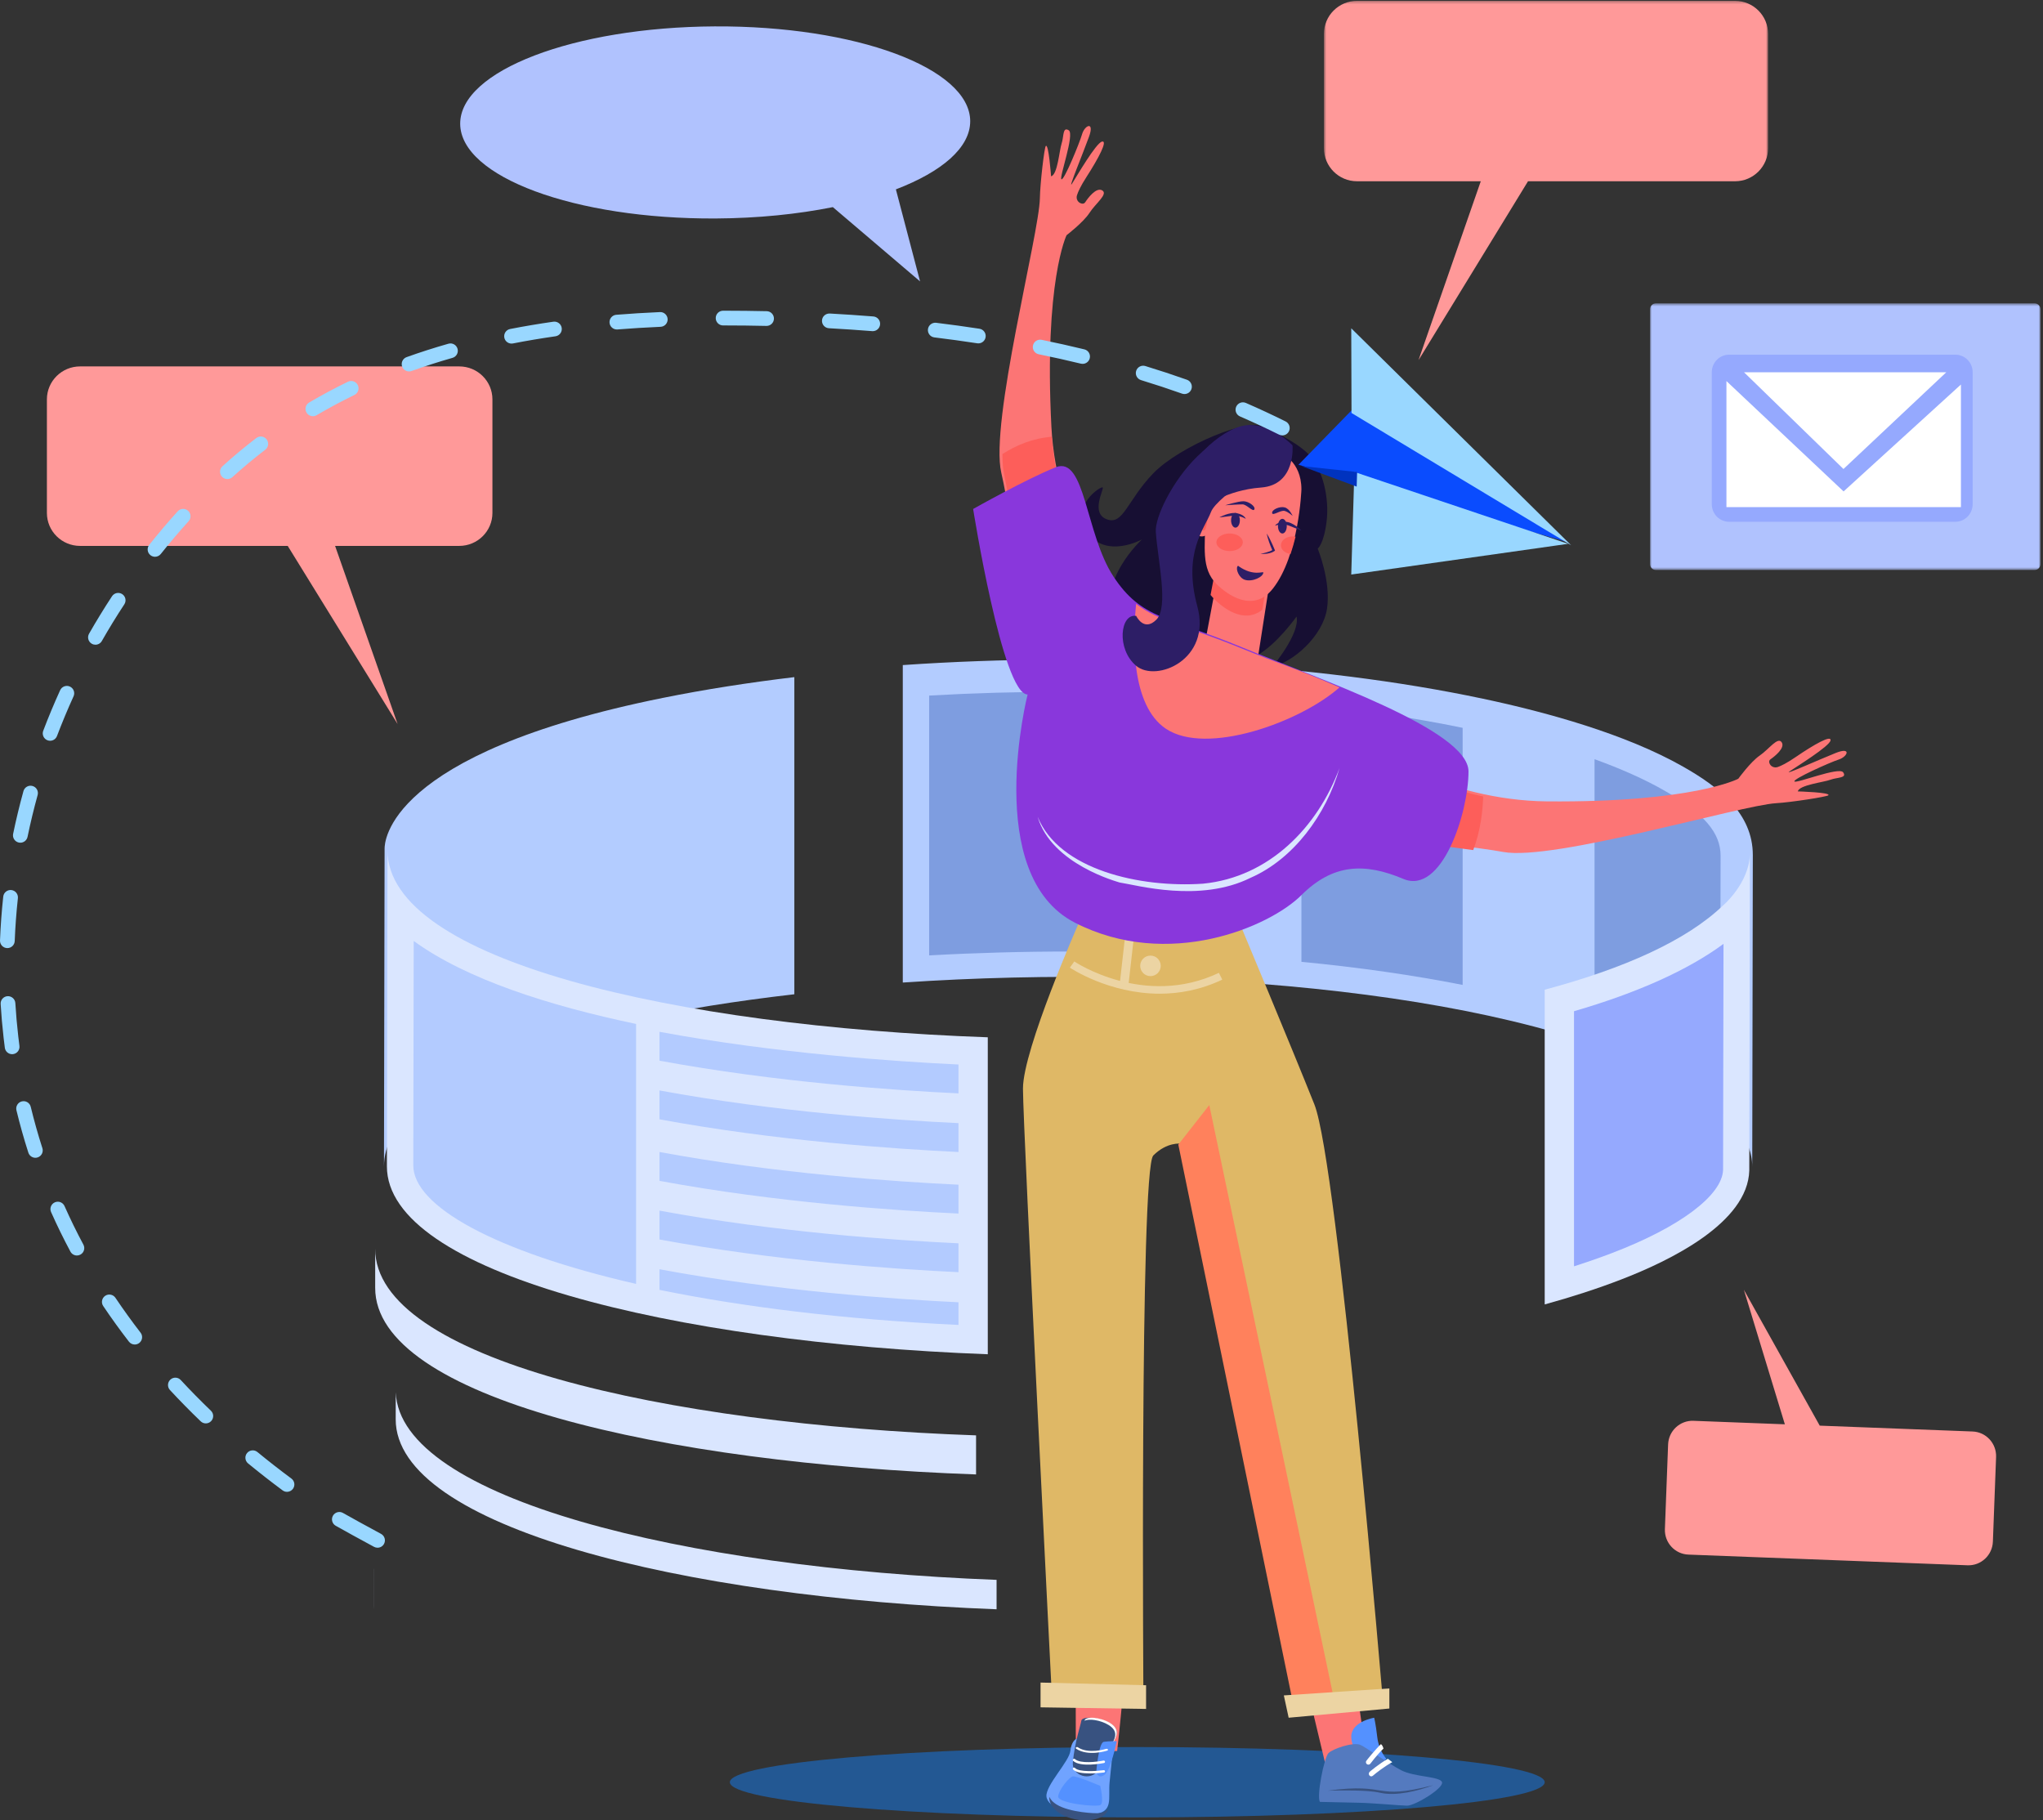<svg xmlns="http://www.w3.org/2000/svg" xmlns:xlink="http://www.w3.org/1999/xlink" width="697" height="621" viewBox="0 0 697 621">
    <rect x="0" y="0" width="697" height="621" fill="#333333" stroke="none"/>
    <defs>
        <path id="lth221ayka" d="M0.928 0.495L134.144 0.495 134.144 91.449 0.928 91.449z"/>
        <path id="th7mrzfdzc" d="M0.67 0.295L152.221 0.295 152.221 122.911 0.67 122.911z"/>
    </defs>
    <g fill="none" fill-rule="evenodd">
        <g>
            <g>
                <path fill="#B3CCFF" d="M271 231c-15.54 1.858-30.577 4.205-44.8 7.074-94.896 19.115-94.929 49.727-94.988 51.305-.005 1.282-.143 71.592-.143 71.407L131 398c.068-29.392 61.435-49.809 140-58.808V231zM574.192 261.525c-19.502-11.09-46.432-18.545-68.258-23.16C448.862 226.261 375.794 222.22 308 226.89v108.303c98.227-6.621 211.573 3.43 265.991 34.335 16.177 9.189 23.83 18.913 23.81 28.472.002-.467.003-.936.003-1.407.02-10.727.19-102.356.196-104.875.015-14.204-11.452-23.171-23.808-30.193" transform="translate(-743 -3553) translate(743 3553)"/>
                <path fill="#7E9DE0" d="M415 237.711c-17.08-1.12-34.623-1.711-52.248-1.711-15.384 0-30.734.433-45.752 1.296v88.635c15.9-.88 32.079-1.327 48.232-1.327 17.166 0 33.797.475 49.768 1.396v-88.289zM499 248.292c-16.902-3.465-35.454-6.252-55-8.292v88.126c19.69 1.89 38.092 4.545 55 7.874v-87.708zM568.279 269.963c-7.234-4.19-15.616-7.832-24.279-10.963v88.181c12.837 4.364 24.12 9.292 33.565 14.758 3.402 1.968 6.501 3.991 9.296 6.061l.139-76.085c.01-7.783-5.59-14.349-18.721-21.952" transform="translate(-743 -3553) translate(743 3553)"/>
                <g transform="translate(-743 -3553) translate(743 3553) translate(562 103)">
                    <mask id="kw0h8ro1ib" fill="#fff">
                        <use xlink:href="#lth221ayka"/>
                    </mask>
                    <path fill="#B0C2FE" d="M132.138 91.449H2.935c-1.11 0-2.007-.9-2.007-2.01V2.504c0-1.109.898-2.008 2.007-2.008h129.203c1.108 0 2.007.9 2.007 2.008V89.44c0 1.11-.899 2.009-2.007 2.009" mask="url(#kw0h8ro1ib)"/>
                </g>
                <path fill="#95A9FE" d="M667.102 178h-77.204c-3.258 0-5.898-2.686-5.898-6v-45c0-3.315 2.64-6 5.898-6h77.204c3.258 0 5.898 2.685 5.898 6v45c0 3.314-2.64 6-5.898 6" transform="translate(-743 -3553) translate(743 3553)"/>
                <path fill="#FFF" d="M664 127L595 127 628.924 160z" transform="translate(-743 -3553) translate(743 3553)"/>
                <path fill="#FFF" d="M628.967 167.648L589 130 589 173 669 173 669 131.179z" transform="translate(-743 -3553) translate(743 3553)"/>
                <path fill="#235893" d="M527 608c0 6.627-62.234 12-139 12-76.768 0-139-5.373-139-12 0-6.629 62.232-12 139-12 76.766 0 139 5.371 139 12" transform="translate(-743 -3553) translate(743 3553)"/>
                <path fill="#FC7575" d="M448 584.358L452.455 603 466 598.995s-.906-7.389-2.585-18.995L448 584.358zM367 579.565l.033 18.435 14.099-.66s.825-7.114 1.868-18.34l-16 .565z" transform="translate(-743 -3553) translate(743 3553)"/>
                <path fill="#170F33" d="M431.697 146.041s9.975 4.005 14.818 9.01c4.844 5.005 7.046 14.951 6.077 22.817-.968 7.864-3.044 9.294-3.044 9.294s4.58 11.01 3.19 20.447c-1.391 9.438-11.77 18.446-18.551 19.733 0 0 9.404-11.153 8.162-17.016 0 0-6.777 9.58-13.56 13.298-6.778 3.718-39.575 36.37-60.789 13.037 0 0 17.338-7.746 11.663-23.189-5.674-15.444 9.964-29.456 9.964-29.456s-12.178 6.72-18.543-2.288c-6.365-9.008 4.566-16.015 5.12-15.444.553.573-4.29 8.723 1.384 10.868 5.674 2.144 6.988-6.507 15.915-15.73 8.925-9.222 33.904-19.814 38.194-15.38" transform="translate(-743 -3553) translate(743 3553)"/>
                <path fill="#FC7575" d="M428.736 227.03L434 193.237 416.251 192 411 219.881c3.817 3.565 10.712 10.715 17.736 7.149" transform="translate(-743 -3553) translate(743 3553)"/>
                <path fill="#FD5E5A" d="M430.679 208L433 193.236 415.083 192 413 202.966c.211.264.435.527.675.783 3.307 3.572 10.708 9.323 17.004 4.25" transform="translate(-743 -3553) translate(743 3553)"/>
                <path fill="#FC7575" d="M436.743 154.502S444 157.09 444 166.97c0 0-.791 22.623-9.82 33.93-6.616 8.287-15.442 2.054-19.131-1.64-5.375-5.382-3.849-12.701-3.849-22.58 0-9.88 15.626-29.197 25.543-22.177" transform="translate(-743 -3553) translate(743 3553)"/>
                <path fill="#2D1E66" d="M423 177.5c0 1.38-.672 2.5-1.5 2.5s-1.5-1.12-1.5-2.5.672-2.5 1.5-2.5 1.5 1.12 1.5 2.5M439 179.5c0 1.379-.671 2.5-1.499 2.5-.828 0-1.501-1.121-1.501-2.5 0-1.38.673-2.5 1.501-2.5.828 0 1.499 1.12 1.499 2.5" transform="translate(-743 -3553) translate(743 3553)"/>
                <path fill="#2D1E66" d="M416 176.509s3.488-1.966 6.071-1.41C424.656 175.654 425 177 425 177s-2.11-1.395-4.909-1c-2.8.395-4.091.509-4.091.509M444 181s-2.841-2.97-5.55-3c-2.707-.028-3.45 1.34-3.45 1.34s2.494-.993 5.13.115C442.763 180.564 444 181 444 181M432.15 182c.403 1.95 1.098 3.819 1.898 5.66-.94.612-2.887 1.054-4.048 1.33 3.768.127 4.827-1.091 5-1.14 0 0-1.365-3.543-2.85-5.85" transform="translate(-743 -3553) translate(743 3553)"/>
                <path fill="#FD5E5A" d="M424 185c0 1.657-2.014 3-4.5 3s-4.5-1.343-4.5-3 2.014-3 4.5-3 4.5 1.343 4.5 3M440.999 183c-2.207 0-3.999 1.355-3.999 3.025 0 1.486 1.42 2.722 3.288 2.975.662-1.962 1.23-3.95 1.712-5.903-.32-.063-.656-.097-1.001-.097" transform="translate(-743 -3553) translate(743 3553)"/>
                <path fill="#2D1E66" d="M440.962 151.938s1.262 13.508-10.733 14.383c-11.996.875-19.62 6.797-19.62 6.797L405.268 189s-2.587-12.257-2.234-21.248c.353-8.991 13.289-21.497 21.867-22.64 8.58-1.143 16.062 6.826 16.062 6.826" transform="translate(-743 -3553) translate(743 3553)"/>
                <path fill="#FC7575" d="M412.202 175.353s-.878-2.893-3.613-2.263c-2.738.629-1.395 8.134 0 9.432 1.394 1.298 6.317.283 3.613-7.17" transform="translate(-743 -3553) translate(743 3553)"/>
                <path fill="#FD5E5A" d="M412 176.743s-1.434-3.743-2.57-2.484c-1.137 1.26.229 6.741 1.22 6.741s1.35-4.257 1.35-4.257" transform="translate(-743 -3553) translate(743 3553)"/>
                <path fill="#2D1E66" d="M422.655 193.213c-.327-.24-.224-.325-.463 0-.675.92.495 3.94 2.497 4.58 2.597.826 6.311-.99 6.311-2.487 0-.484-3.391 1.388-8.345-2.093M418 172.367s4.433-1.367 6.203-1.367c1.773 0 4.2 1.746 3.74 2.77-.46 1.025-2.587-1.707-4.049-1.707-1.461 0-5.894.304-5.894.304M441 176s-1.016-2.407-2.648-2.888c-1.633-.482-4.438.678-4.35 1.872.09 1.192 2.94-1.078 4.288-.68C439.636 174.7 441 176 441 176" transform="translate(-743 -3553) translate(743 3553)"/>
                <path fill="#FC7575" d="M389 219.82c-8.61-11.034-28.533-40.037-30.293-74.132-2.564-49.683 5.17-65.448 5.17-65.448s5.741-4.395 7.823-7.624c2.081-3.23 6.408-6.387 4.363-7.645-2.047-1.258-4.92 2.63-5.812 4.013-.313.484-.78.56-1.258.455-1.25-.276-1.95-1.595-1.577-2.791.379-1.213 1.258-3.176 3.236-6.245 4.163-6.459 7.368-12.554 5.316-12.099-2.053.457-8.773 12.093-10.26 14.4-1.485 2.307 3.851-10.597 5.822-16.041 1.97-5.446-1.455-4.01-2.352-.91-.9 3.098-6.183 15.948-7.05 15.415-.865-.533 4.604-15.417 2.48-16.724-2.126-1.308-1.612 2.087-2.408 4.46-.797 2.374-1.385 10.746-3.608 11.24 0 0-.83-11.411-1.812-10.316-.49.547-1.927 12.7-2.012 17.842-.203 12.1-17.154 76.65-13.159 93.63 3.896 16.554 9.012 64.091 22.617 73.65 15.99.567 17.355-3.621 24.774-15.13" transform="translate(-743 -3553) translate(743 3553)"/>
                <path fill="#FD5E5A" d="M358.815 149c-6.568.523-12.21 2.927-16.815 5.898-.001 2.763.175 5.112.572 6.923.995 4.545 2.075 11.405 3.378 19.179l17.05-8.998c-2.057-7.249-3.57-14.972-4.185-23.002" transform="translate(-743 -3553) translate(743 3553)"/>
                <path fill="#FC7575" d="M452.344 247c11.388 7.914 41.219 26.08 75.409 26.388 49.823.446 65.288-7.718 65.288-7.718s4.165-5.759 7.314-7.915c3.147-2.154 6.13-6.49 7.475-4.553 1.342 1.937-2.434 4.888-3.783 5.812-.472.323-.53.782-.404 1.24.328 1.203 1.675 1.83 2.856 1.418 1.2-.418 3.128-1.353 6.118-3.401 6.297-4.31 12.266-7.677 11.893-5.664-.372 2.014-11.746 9.023-13.993 10.562-2.25 1.54 10.445-4.177 15.818-6.317 5.367-2.139 4.069 1.25 1.004 2.25-3.065.999-15.71 6.663-15.143 7.482.57.82 15.245-5.108 16.637-3.096 1.394 2.011-2.023 1.651-4.366 2.524-2.343.871-10.696 1.786-11.102 3.969 0 0 11.453.334 10.399 1.335-.53.499-12.633 2.393-17.774 2.69-12.102.694-76.013 19.82-93.168 16.637-16.723-3.105-64.502-6.12-74.618-18.946-1.213-15.516 2.922-17.016 14.14-24.697" transform="translate(-743 -3553) translate(743 3553)"/>
                <path fill="#FD5E5A" d="M506 271.721c-8.723-1.884-16.88-4.653-24.172-7.721-1.567 4.393-.81 14.557 1.427 23.369 6.945 1.033 13.669 1.87 19.361 2.631 2.546-6.72 3.254-13.551 3.384-18.279" transform="translate(-743 -3553) translate(743 3553)"/>
                <path fill="#DFB866" d="M367.998 315S349 357.95 349 371.373c0 13.42 9.97 209.4 9.97 209.4l31.142 1.323s-1.34-183.21 3.351-187.906c4.691-4.698 9.38-4.029 9.38-4.029L442.94 585 472 582.786s-15.546-185.912-23.588-206.046C440.373 356.61 422.949 315 422.949 315h-54.95z" transform="translate(-743 -3553) translate(743 3553)"/>
                <path fill="#ECD4A3" d="M395.661 339c-17.405 0-30.48-8.772-30.661-8.894l1.514-2.106c.234.158 23.876 15.964 49.334 3.882L417 334.2c-7.423 3.522-14.695 4.8-21.339 4.8" transform="translate(-743 -3553) translate(743 3553)"/>
                <path fill="#ECD4A3" d="M396 329.5c0 1.933-1.567 3.5-3.5 3.5s-3.5-1.567-3.5-3.5 1.567-3.5 3.5-3.5 3.5 1.567 3.5 3.5M384.992 336L382 335.732 384.007 318 387 318.267z" transform="translate(-743 -3553) translate(743 3553)"/>
                <path fill="#8937DC" d="M332 173.633s10.003 63.293 18.584 63.293c0 0-15.647 61.578 16.152 77.852 31.8 16.275 66.364 1.458 77.228-9.376 10.863-10.833 21.704-11.095 34.828-5.557C491.914 305.382 501 277.334 501 263.17c0-14.164-51.149-31.542-76.891-42.195-25.743-10.654-34.66-9.72-44.249-24.317-9.59-14.597-9.59-41.275-19.686-37.25C350.079 163.437 332 173.634 332 173.634" transform="translate(-743 -3553) translate(743 3553)"/>
                <path fill="#FC7575" d="M423.893 221.327c-18.836-7.752-28.622-9.309-36.279-15.327-1.206 11.722-1.835 34.578 10.143 42.605 13.907 9.317 45.85-2.249 59.243-14.106-14.77-6.505-21.637-8.452-33.107-13.172" transform="translate(-743 -3553) translate(743 3553)"/>
                <path fill="#2D1E66" d="M437 156.007s-21.71 12.985-23.86 18.665c-2.151 5.68-9.65 13.809-4.671 32.105 4.981 18.295-13.988 26.111-20.84 20.368-6.851-5.743-5.453-17.922 0-17.025 0 0 2.616 5.555 6.875 1.288 4.261-4.267.542-19.89-.184-29.93-.727-10.038 24.46-50.41 42.68-25.47" transform="translate(-743 -3553) translate(743 3553)"/>
                <path fill="#70A3FF" d="M380 593.652l-1.432 14.22c-.58 5.755 1.61 10.572-5.932 11.07-7.541.498-15.226-2.262-15.622-6.058-.395-3.795 7.802-11.922 8.177-15.646s2.649-5.052 3.768-3.752c1.117 1.3 11.041.166 11.041.166" transform="translate(-743 -3553) translate(743 3553)"/>
                <path fill="#385280" d="M378 617.22c-1.358 1.374-3.151 1.422-5.11 1.319-4.17-.196-13.242-1.375-14.842-5.539-.204 1.098.268 2.277.896 3.186 4.643 6.335 17.974 6.142 19.056 1.033M366.02 601.203c-.439 4.679 6.242 6.664 8.737 2.6.04-.064.079-.128.118-.195 3.947-6.549 4.379-8.407 5.195-9.898.907-1.657 2.101-3.93-1.614-5.954-3.717-2.025-9.392-2.358-9.563-.687-.113 1.114-2.211 7.096-2.872 14.134" transform="translate(-743 -3553) translate(743 3553)"/>
                <path fill="#FFF" d="M378.686 587.777c3.379 2.051 2.294 4.355 1.467 6.034-.741 1.509-1.134 3.391-4.72 10.026l-.109.198c-.204.37-.439.692-.698.965.06-.095.12-.193.177-.299.036-.065.072-.128.108-.196 3.587-6.635 3.98-8.517 4.722-10.026.825-1.68 1.912-3.983-1.467-6.034-2.773-1.683-6.746-2.21-8.166-1.412.249-1.635 5.34-1.287 8.686.744" transform="translate(-743 -3553) translate(743 3553)"/>
                <path fill="#5491FF" d="M374 604.48s.818-9.986 2.562-10.254c1.745-.268 4.438-.223 4.438-.223s-2.024 9.986-4.236 11.513C374.55 607.04 374 604.48 374 604.48" transform="translate(-743 -3553) translate(743 3553)"/>
                <path fill="#FFF" d="M367.002 596.296c-.013.1.035.203.143.275 4.03 2.719 10.325.738 10.59.652.222-.071.325-.262.23-.429-.095-.166-.352-.243-.574-.172-.06.02-6.05 1.9-9.663-.538-.178-.121-.454-.11-.616.025-.064.054-.101.119-.11.187M366.002 600.385c-.013.124.032.254.138.347 2.546 2.303 10.183.778 10.507.712.241-.05.393-.274.344-.503-.053-.23-.291-.376-.533-.328-2.078.424-7.87 1.16-9.702-.496-.178-.161-.461-.155-.632.015-.072.071-.113.161-.122.253M366.002 603.355c-.01.1.021.205.095.29 1.9 2.114 9.657 1.153 10.536 1.036.232-.03.397-.229.362-.446-.033-.215-.25-.362-.486-.332-2.254.298-8.4.744-9.75-.76-.15-.167-.42-.192-.603-.053-.092.07-.144.166-.154.265" transform="translate(-743 -3553) translate(743 3553)"/>
                <path fill="#5491FF" d="M375.373 609.246s1.303 5.537.152 6.47c-1.15.934-14.75-.549-14.522-2.87.227-2.32 3.746-6.598 4.993-6.835 1.249-.235 9.377 3.235 9.377 3.235M468.819 586s-7.616 1.24-7.814 6.245c-.202 5.005 6.101 11.755 6.101 11.755l5.894-3.966s-2.586-2.764-3.13-7.47c-.545-4.71-1.051-6.564-1.051-6.564" transform="translate(-743 -3553) translate(743 3553)"/>
                <path fill="#547ABF" d="M450.354 614.708l13.046.29c5.374.118 13.929.942 16.614 1.002 2.686.059 12.551-5.942 11.96-7.987-.592-2.042-9.429-1.731-13.981-4.116-4.55-2.385-12.379-8.104-14-8.687-2.539-.91-9.162 1.337-10.733 2.825-1.571 1.488-4.219 15.312-2.906 16.673" transform="translate(-743 -3553) translate(743 3553)"/>
                <path fill="#385280" d="M453 610.88c21.308-2.88 15.105 3.47 36-1.88-5.092 1.94-12.613 3.813-17.956 2.633-2.904-.647-5.952-.716-8.96-.804-3.023-.069-6.05-.014-9.084.052" transform="translate(-743 -3553) translate(743 3553)"/>
                <path fill="#FFF" d="M467.183 605.673c.289.379.814.437 1.17.131 1.249-1.075 4.005-3.214 6.647-4.652-.494-.37-1-.757-1.507-1.152-3.16 1.838-5.994 4.264-6.186 4.426-.356.31-.41.868-.124 1.247M466.416 601.883c.404.236.922.104 1.162-.295.02-.035 2.398-3.164 4.422-5.069-.195-.642-.421-1.2-.873-1.519-2.031 1.968-4.917 5.583-5.007 5.736-.24.394-.109.911.296 1.147" transform="translate(-743 -3553) translate(743 3553)"/>
                <path fill="#ECD4A3" d="M355 574L391 574.914 391 583 355 582.454z" transform="translate(-743 -3553) translate(743 3553)"/>
                <path fill="#FF815C" d="M402 390.471L441.948 585 456 583.927 412.568 377z" transform="translate(-743 -3553) translate(743 3553)"/>
                <path fill="#ECD4A3" d="M438 578.381L474 576 474 582.857 439.646 586z" transform="translate(-743 -3553) translate(743 3553)"/>
                <path fill="#DAE6FF" d="M337 353.87c-106.58-3.778-204.87-26.216-204.8-63.87l-.2 107.866c-.068 36.299 97.578 60.11 205 64.134V353.87z" transform="translate(-743 -3553) translate(743 3553)"/>
                <path fill="#DAE6FF" d="M128 426v13.329c-.07 37.536 98.317 59.905 205 63.671v-13.329C226.317 485.907 127.93 463.536 128 426M127.5 535l-.016 12.96c0 .349.006.694.016 1.04l.016-13.552c-.007-.15-.012-.297-.017-.448M135.018 475l-.018 9.164c-.068 36.696 97.577 60.766 205 64.836v-10.034c-106.572-4.037-203.52-27.76-204.982-63.966" transform="translate(-743 -3553) translate(743 3553)"/>
                <path fill="#B3CBFF" d="M141.142 321L141 397.547c-.027 13.818 27.443 29.333 76 40.453v-88.687c-29.732-6.23-57.959-15.25-75.858-28.313M225 352v9.846c39.585 7.343 80.416 10.135 102 11.154v-9.846c-21.584-1.019-62.415-3.81-102-11.154M225 381.846c39.585 7.343 80.416 10.135 102 11.154v-9.846c-21.584-1.019-62.415-3.812-102-11.154v9.846zM225 402.847c39.585 7.341 80.416 10.134 102 11.153v-9.847c-21.584-1.018-62.415-3.81-102-11.153v9.847zM225 422.846c39.585 7.343 80.416 10.135 102 11.154v-9.846c-21.584-1.019-62.415-3.81-102-11.154v9.846zM225 440.035c28.035 5.733 62.372 10.061 102 11.965v-7.733c-21.584-1.03-62.415-3.85-102-11.267v7.035z" transform="translate(-743 -3553) translate(743 3553)"/>
                <path fill="#DAE6FF" d="M597 291c-.012 10.393-9.708 18.422-9.084 17.818-12.49 12.05-33.936 21.61-60.916 28.818V445c9.258-2.544 17.989-5.374 26.08-8.5 16.71-6.43 43.246-19.36 43.713-37.204.002-.118-.034 19.812.207-108.296" transform="translate(-743 -3553) translate(743 3553)"/>
                <path fill="#95A9FE" d="M537 344.973c21.755-6.327 38.841-14.025 51-22.973l-.145 77.079c-.287 8.706-14.77 19.57-37.826 28.367-4.117 1.577-8.472 3.097-13.029 4.554v-87.027z" transform="translate(-743 -3553) translate(743 3553)"/>
                <path fill="#B0C2FE" d="M243.824 9.003c48.049-.26 87.079 14.198 87.176 32.293.05 9.05-9.644 17.293-25.356 23.307L313.895 96 284.14 70.66c-11.96 2.403-25.548 3.796-39.963 3.875-48.048.26-87.079-14.197-87.176-32.293-.098-18.096 38.774-32.977 86.824-33.239" transform="translate(-743 -3553) translate(743 3553)"/>
                <g transform="translate(-743 -3553) translate(743 3553) translate(451)">
                    <mask id="waw7d0ifzd" fill="#fff">
                        <use xlink:href="#th7mrzfdzc"/>
                    </mask>
                    <path fill="#F99" d="M140.933.294H11.959C5.725.294.67 5.358.67 11.601v38.93c0 6.245 5.056 11.307 11.29 11.307H54.19l-21.264 61.073 37.378-61.073h70.629c6.233 0 11.288-5.062 11.288-11.307v-38.93c0-6.243-5.055-11.307-11.288-11.307" mask="url(#waw7d0ifzd)"/>
                </g>
                <path fill="#F99" d="M27.322 125h129.355c6.253 0 11.323 5.038 11.323 11.25v38.734c0 6.213-5.07 11.25-11.323 11.25h-42.358L135.648 247 98.16 186.235H27.322c-6.254 0-11.322-5.038-11.322-11.25V136.25c0-6.212 5.068-11.25 11.322-11.25M671.25 533.994l-95.226-3.647c-4.604-.176-8.193-4.073-8.018-8.706l1.093-28.871c.175-4.63 4.048-8.243 8.652-8.067l31.18 1.194L594.945 440l25.884 46.354 52.15 1.996c4.602.176 8.191 4.073 8.016 8.705l-1.091 28.873c-.176 4.631-4.049 8.242-8.653 8.066" transform="translate(-743 -3553) translate(743 3553)"/>
                <path fill="#DAE6FF" d="M457 262c-4.547 15.973-15.737 31.076-30.33 37.451-17.342 8.638-38.869 2.48-44.726 1.604-.408-.196-23.194-6.113-27.944-22.438 7.312 18.106 34.932 24.319 56.41 22.85C433.043 299.26 449.564 282.11 457 262" transform="translate(-743 -3553) translate(743 3553)"/>
                <path fill="#99D7FF" d="M462.578 163c-.448 0-.906-.13-1.31-.4-1.983-1.325-4.036-2.652-6.096-3.939-1.144-.715-1.514-2.255-.826-3.445.69-1.188 2.176-1.57 3.322-.857 2.102 1.314 4.197 2.665 6.222 4.021 1.124.75 1.448 2.304.724 3.469-.464.746-1.242 1.151-2.036 1.151M261.53 111.184h-.058c-4.807-.106-9.51-.16-13.979-.16h-.8c-1.386 0-2.51-1.126-2.51-2.512 0-1.387 1.124-2.512 2.51-2.512h.8c4.507 0 9.247.055 14.091.16 1.386.031 2.485 1.18 2.455 2.568-.03 1.367-1.148 2.456-2.51 2.456M210.45 112.4c-1.294 0-2.394-.995-2.499-2.31-.11-1.384.92-2.593 2.302-2.705 4.807-.385 9.82-.694 14.903-.918 1.36-.075 2.558 1.013 2.62 2.401.06 1.385-1.013 2.557-2.4 2.62-5.023.219-9.976.525-14.72.904-.069.005-.138.008-.206.008m87.307.575c-.07 0-.137-.005-.205-.009-4.834-.387-9.794-.72-14.747-.991-1.384-.075-2.445-1.258-2.37-2.646.076-1.385 1.226-2.413 2.646-2.372 4.992.274 9.997.609 14.873 1.002 1.383.11 2.414 1.321 2.302 2.705-.105 1.315-1.205 2.31-2.5 2.31m36.022 4.168c-.128 0-.256-.009-.384-.03-4.804-.734-9.726-1.412-14.624-2.007-1.376-.168-2.355-1.42-2.189-2.797.168-1.378 1.429-2.343 2.797-2.19 4.95.603 9.922 1.285 14.778 2.03 1.37.21 2.312 1.491 2.1 2.864-.189 1.24-1.26 2.13-2.478 2.13m-159.26.07c-1.178 0-2.226-.83-2.462-2.03-.265-1.36.623-2.68 1.985-2.947 4.776-.932 9.74-1.769 14.757-2.486 1.36-.19 2.644.76 2.841 2.133.194 1.373-.758 2.647-2.131 2.841-4.932.705-9.811 1.526-14.507 2.444-.162.031-.324.046-.483.046m194.832 6.919c-.196 0-.395-.024-.594-.07-4.687-1.138-9.528-2.218-14.388-3.21-1.36-.278-2.238-1.605-1.96-2.963.278-1.361 1.603-2.238 2.962-1.96 4.922 1.004 9.824 2.098 14.57 3.25 1.35.326 2.177 1.686 1.849 3.033-.279 1.15-1.307 1.92-2.44 1.92m-229.788 2.58c-1.03 0-1.997-.637-2.365-1.662-.467-1.307.21-2.745 1.515-3.215 4.61-1.652 9.416-3.195 14.283-4.58 1.333-.38 2.723.391 3.103 1.726.38 1.334-.393 2.725-1.727 3.103-4.76 1.358-9.457 2.865-13.96 4.481-.283.1-.568.148-.849.148m264.543 7.715c-.279 0-.563-.045-.84-.144-4.567-1.62-9.272-3.171-13.982-4.61-1.325-.406-2.074-1.808-1.669-3.137.407-1.325 1.81-2.075 3.136-1.667 4.78 1.46 9.557 3.033 14.193 4.678 1.309.464 1.99 1.9 1.528 3.207-.365 1.03-1.334 1.673-2.366 1.673m-297.36 7.568c-.86 0-1.697-.442-2.165-1.24-.704-1.194-.305-2.733.891-3.439 4.26-2.509 8.717-4.893 13.247-7.093 1.25-.604 2.75-.084 3.358 1.163.604 1.249.084 2.751-1.163 3.357-4.411 2.14-8.748 4.462-12.896 6.904-.4.236-.838.348-1.272.348m330.743 6.538c-.376 0-.757-.084-1.117-.263-4.324-2.15-8.808-4.238-13.328-6.205-1.273-.554-1.856-2.033-1.304-3.304.554-1.273 2.034-1.854 3.304-1.303 4.602 2.001 9.166 4.126 13.564 6.314 1.243.62 1.748 2.126 1.13 3.368-.438.884-1.328 1.393-2.25 1.393M77.584 163.431c-.683 0-1.365-.277-1.861-.823-.93-1.027-.853-2.616.174-3.549 3.707-3.363 7.595-6.6 11.553-9.628 1.105-.84 2.678-.63 3.522.47.842 1.102.63 2.68-.472 3.521-3.848 2.942-7.625 6.091-11.228 9.358-.481.436-1.084.651-1.688.651m-24.699 26.512c-.548 0-1.1-.178-1.561-.545-1.087-.864-1.267-2.445-.404-3.53 3.103-3.9 6.367-7.746 9.704-11.434.931-1.032 2.522-1.105 3.548-.177 1.028.93 1.108 2.52.177 3.55-3.267 3.609-6.461 7.373-9.498 11.188-.495.624-1.227.948-1.966.948m-20.324 30c-.421 0-.85-.106-1.241-.33-1.205-.686-1.626-2.22-.937-3.426 2.46-4.314 5.097-8.616 7.835-12.784.763-1.158 2.322-1.48 3.479-.72 1.157.762 1.481 2.32.72 3.48-2.684 4.079-5.262 8.289-7.672 12.514-.464.811-1.312 1.267-2.184 1.267m-15.467 32.765c-.297 0-.598-.052-.892-.164-1.296-.493-1.947-1.944-1.455-3.24 1.764-4.644 3.708-9.3 5.774-13.84.576-1.26 2.062-1.82 3.327-1.246 1.264.577 1.82 2.065 1.245 3.329-2.022 4.443-3.924 8.999-5.65 13.542-.381 1.001-1.336 1.619-2.349 1.619M6.94 287.489c-.17 0-.34-.016-.51-.053-1.36-.282-2.232-1.61-1.952-2.967 1.004-4.85 2.188-9.756 3.524-14.58.368-1.34 1.753-2.121 3.088-1.75 1.338.368 2.123 1.751 1.751 3.087-1.304 4.722-2.464 9.518-3.444 14.258-.246 1.189-1.29 2.005-2.457 2.005m-4.427 35.953c-.032 0-.066 0-.099-.002-1.387-.056-2.467-1.222-2.412-2.61.194-4.955.567-9.989 1.105-14.962.148-1.379 1.388-2.376 2.767-2.227 1.38.149 2.375 1.389 2.227 2.766-.528 4.86-.89 9.78-1.08 14.62-.054 1.353-1.168 2.415-2.508 2.415m1.623 36.191c-1.242 0-2.321-.92-2.486-2.183-.149-1.14-.29-2.276-.42-3.422-.439-3.81-.779-7.69-1.009-11.524-.084-1.383.971-2.573 2.355-2.658 1.37-.076 2.575.972 2.659 2.355.224 3.746.556 7.53.985 11.257.127 1.117.264 2.227.41 3.337.179 1.377-.789 2.638-2.163 2.817-.112.015-.22.021-.331.021m7.934 35.34c-1.06 0-2.047-.678-2.39-1.741-1.53-4.748-2.899-9.613-4.071-14.465-.324-1.35.505-2.706 1.851-3.03 1.352-.323 2.707.503 3.03 1.85 1.144 4.73 2.481 9.476 3.97 14.104.424 1.321-.3 2.736-1.62 3.16-.258.084-.516.122-.77.122m14.175 33.335c-.896 0-1.763-.481-2.215-1.326-2.36-4.405-4.582-8.944-6.602-13.487-.565-1.268.004-2.753 1.272-3.316 1.265-.568 2.753.003 3.315 1.272 1.974 4.434 4.14 8.859 6.442 13.158.655 1.225.194 2.748-1.028 3.4-.379.203-.784.3-1.184.3m19.73 30.37c-.75 0-1.493-.334-1.988-.976-3.068-3.97-6.02-8.06-8.776-12.159-.773-1.15-.467-2.709.683-3.486 1.15-.77 2.712-.466 3.486.685 2.693 4.006 5.58 8.007 8.58 11.89.85 1.096.649 2.675-.45 3.522-.457.354-.999.525-1.535.525m24.245 26.91c-.628 0-1.254-.232-1.741-.702-3.611-3.469-7.141-7.063-10.493-10.68-.943-1.016-.883-2.605.135-3.548 1.013-.941 2.605-.885 3.546.134 3.29 3.546 6.75 7.07 10.292 10.47 1 .964 1.031 2.553.072 3.553-.495.515-1.153.772-1.811.772m27.7 23.35c-.52 0-1.046-.16-1.496-.494-4.034-2.994-8-6.09-11.786-9.203-1.072-.88-1.225-2.463-.346-3.536.88-1.072 2.462-1.228 3.534-.344 3.724 3.06 7.622 6.104 11.591 9.046 1.113.827 1.348 2.4.521 3.514-.495.665-1.25 1.017-2.019 1.017M128.806 528c-.405 0-.813-.096-1.193-.3-5.393-2.914-9.796-5.334-13.08-7.192-1.207-.683-1.633-2.215-.95-3.422.687-1.212 2.22-1.632 3.423-.951 3.256 1.84 7.629 4.245 12.994 7.142 1.221.659 1.676 2.182 1.018 3.403-.455.843-1.32 1.32-2.212 1.32" transform="translate(-743 -3553) translate(743 3553)"/>
                <path fill="#0A4CFE" d="M535 185L461.096 140 443 158.553z" transform="translate(-743 -3553) translate(743 3553)"/>
                <path fill="#99D7FF" d="M461 196L462.057 161 535 185.521zM461 112L536 186 461.091 140.891z" transform="translate(-743 -3553) translate(743 3553)"/>
                <path fill="#0033BF" d="M444 159L463 161.021 462.847 166z" transform="translate(-743 -3553) translate(743 3553)"/>
            </g>
        </g>
    </g>
</svg>
